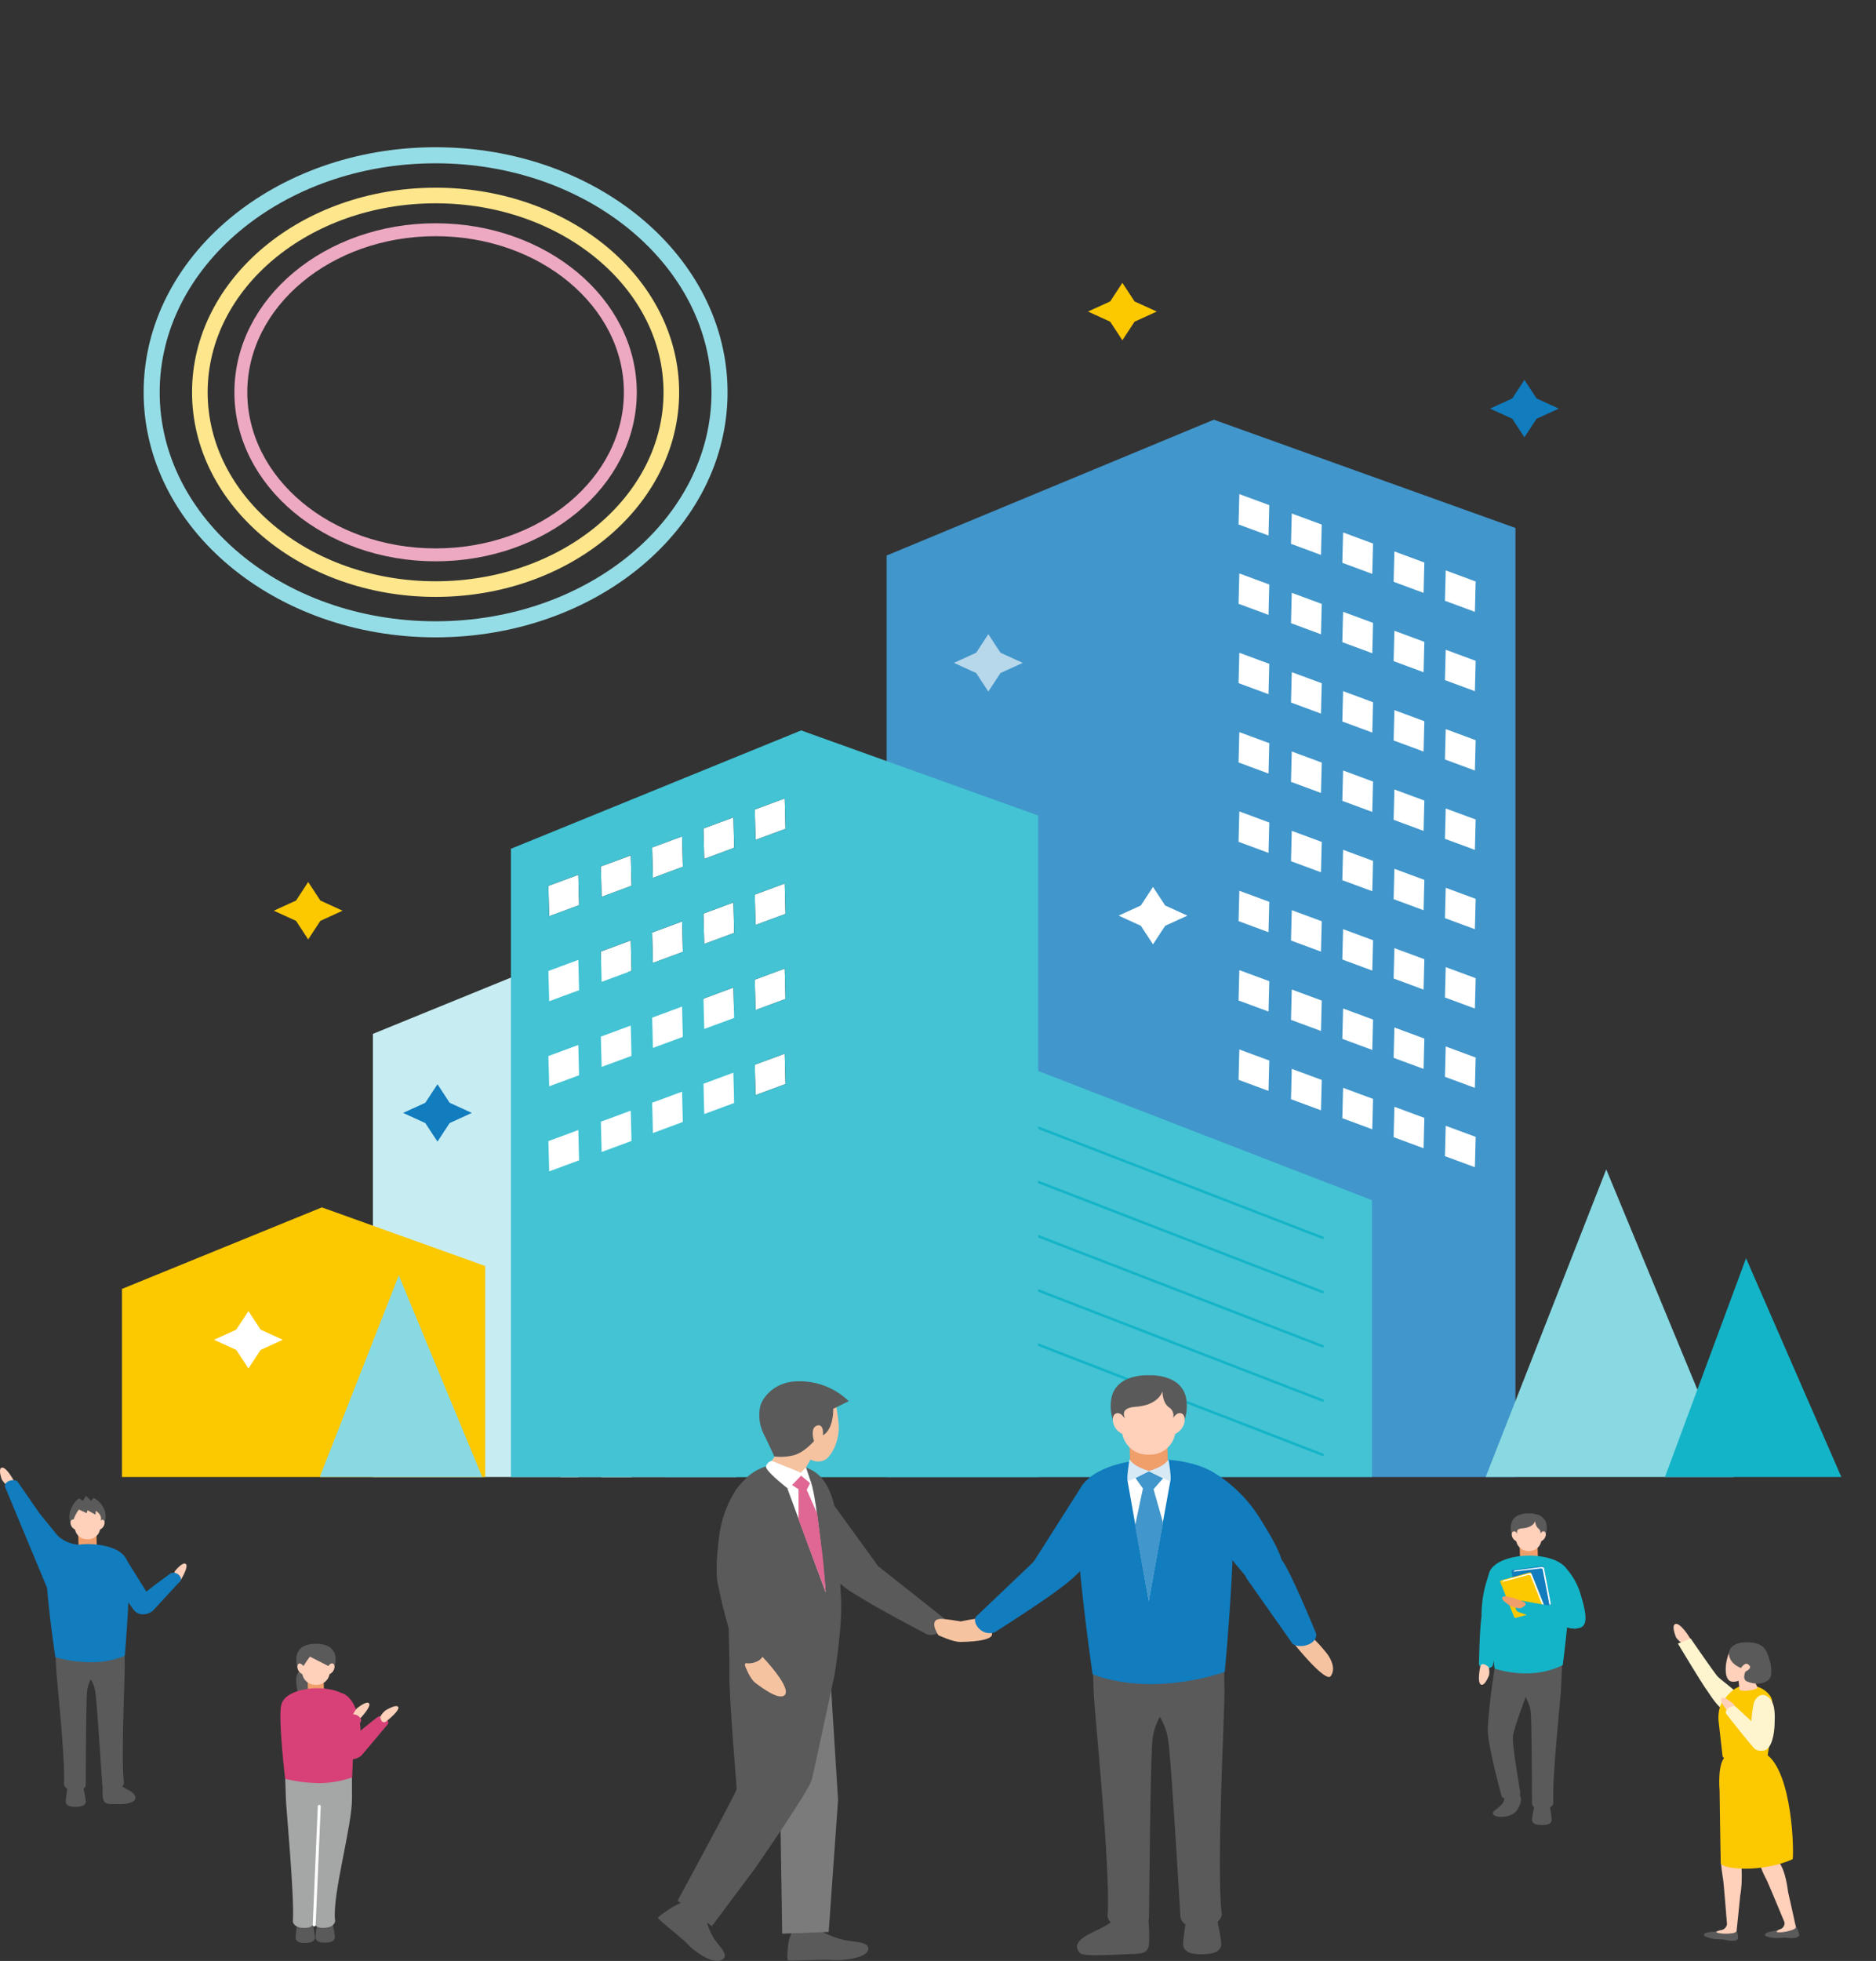 <svg xmlns="http://www.w3.org/2000/svg" xmlns:xlink="http://www.w3.org/1999/xlink" width="514.947" height="538" viewBox="0 0 514.947 538"><rect x="0" y="0" width="514.947" height="538" fill="#333333" stroke="none"/><defs><clipPath id="a"><rect width="493.862" height="405.233" fill="none"/></clipPath><clipPath id="b"><rect width="172.622" height="348.464" fill="none"/></clipPath><clipPath id="c"><rect width="99.701" height="268.59" fill="none"/></clipPath><clipPath id="d"><rect width="68.453" height="84.907" fill="none"/></clipPath><clipPath id="e"><rect width="49.842" height="62.147" fill="none"/></clipPath><clipPath id="f"><rect width="194.191" height="270.62" fill="none"/></clipPath><clipPath id="g"><rect width="18.88" height="15.755" fill="none"/></clipPath><clipPath id="h"><rect width="89.606" height="35.644" fill="none"/></clipPath><clipPath id="i"><rect width="89.606" height="35.645" fill="none"/></clipPath><clipPath id="j"><rect width="89.606" height="35.647" fill="none"/></clipPath><clipPath id="m"><rect width="44.731" height="55.482" fill="none"/></clipPath><clipPath id="n"><rect width="144.731" height="258.781" fill="none"/></clipPath><clipPath id="o"><rect width="18.879" height="15.755" fill="none"/></clipPath></defs><g transform="translate(-417.583 -1643.385)"><path d="M167.483,107.79c0,24.635-23.934,44.6-53.454,44.6s-53.457-19.968-53.457-44.6,23.934-44.6,53.457-44.6S167.483,83.156,167.483,107.79Z" transform="translate(423.122 1643.224)" fill="none" stroke="#eda9c2" stroke-linecap="round" stroke-linejoin="round" stroke-width="3.54"/><path d="M186.457,113.647c0,29.82-28.973,53.992-64.707,53.992s-64.711-24.172-64.711-53.992S86.012,59.655,121.75,59.655,186.457,83.827,186.457,113.647Z" transform="translate(415.401 1637.367)" fill="none" stroke="#fee68c" stroke-linecap="round" stroke-linejoin="round" stroke-width="4.285"/><path d="M208.76,120.532c0,35.917-34.894,65.03-77.936,65.03s-77.939-29.113-77.939-65.03S87.78,55.5,130.825,55.5,208.76,84.615,208.76,120.532Z" transform="translate(406.326 1630.483)" fill="none" stroke="#95dde6" stroke-linecap="round" stroke-linejoin="round" stroke-width="4.406"/><g transform="translate(438.668 1643.385)"><g clip-path="url(#a)"><path d="M126.83,137.783l-54.878,22.37v246.22L126.83,384l44.822,16.079V153.863Z" transform="translate(9.322 123.499)" fill="#c7edf2"/><path d="M87.287,202.625l-.213-8.332,8.227-3.04.21,8.332Z" transform="translate(42.366 212.138)" fill="#fff"/><path d="M87.287,193.841l-.213-8.329,8.227-3.04.21,8.329Z" transform="translate(42.366 197.58)" fill="#fff"/><path d="M87.287,185.059l-.213-8.329,8.227-3.04.21,8.329Z" transform="translate(42.366 183.022)" fill="#fff"/><path d="M87.287,176.278l-.213-8.332,8.227-3.04.21,8.332Z" transform="translate(42.366 168.461)" fill="#fff"/><path d="M87.287,167.494l-.213-8.332,8.227-3.038.21,8.329Z" transform="translate(42.366 153.904)" fill="#fff"/><path d="M87.287,158.712l-.213-8.329,8.227-3.04.21,8.329Z" transform="translate(42.366 139.345)" fill="#fff"/><path d="M87.287,149.93l-.213-8.332L95.3,138.56l.21,8.329Z" transform="translate(42.366 124.787)" fill="#fff"/><path d="M87.287,141.148l-.213-8.329,8.227-3.04.21,8.329Z" transform="translate(42.366 110.228)" fill="#fff"/><path d="M91.806,200.621l-.213-8.332,8.224-3.038.213,8.329Z" transform="translate(52.241 208.82)" fill="#fff"/><path d="M91.806,191.841l-.213-8.332,8.224-3.04.213,8.332Z" transform="translate(52.241 194.26)" fill="#fff"/><path d="M91.806,183.059l-.213-8.332,8.224-3.04.213,8.332Z" transform="translate(52.241 179.701)" fill="#fff"/><path d="M91.806,174.276l-.213-8.329,8.224-3.043.213,8.332Z" transform="translate(52.241 165.142)" fill="#fff"/><path d="M91.806,165.492l-.213-8.332,8.224-3.038.213,8.329Z" transform="translate(52.241 150.585)" fill="#fff"/><path d="M91.806,156.71l-.213-8.329,8.224-3.04.213,8.329Z" transform="translate(52.241 136.026)" fill="#fff"/><path d="M91.806,147.928l-.213-8.332,8.224-3.038.213,8.329Z" transform="translate(52.241 121.468)" fill="#fff"/><path d="M91.806,139.146l-.213-8.329,8.224-3.04.213,8.329Z" transform="translate(52.241 106.909)" fill="#fff"/><path d="M96.228,198.662l-.213-8.332,8.227-3.038.21,8.329Z" transform="translate(61.904 205.573)" fill="#fff"/><path d="M96.228,189.88l-.213-8.329,8.227-3.04.21,8.329Z" transform="translate(61.904 191.014)" fill="#fff"/><path d="M96.228,172.317l-.213-8.332,8.227-3.04.21,8.332Z" transform="translate(61.904 161.895)" fill="#fff"/><path d="M96.228,163.533l-.213-8.329,8.227-3.04.21,8.329Z" transform="translate(61.904 147.338)" fill="#fff"/><path d="M96.228,154.751l-.213-8.329,8.227-3.041.21,8.329Z" transform="translate(61.904 132.779)" fill="#fff"/><path d="M96.228,145.971l-.213-8.329,8.227-3.043.21,8.332Z" transform="translate(61.904 118.218)" fill="#fff"/><path d="M96.228,137.188l-.213-8.332,8.227-3.041.21,8.332Z" transform="translate(61.904 103.66)" fill="#fff"/><path d="M100.65,196.7l-.213-8.329,8.227-3.04.21,8.329Z" transform="translate(71.567 202.325)" fill="#fff"/><path d="M100.65,187.921l-.213-8.332,8.227-3.038.21,8.329Z" transform="translate(71.567 187.766)" fill="#fff"/><path d="M100.65,179.141l-.213-8.332,8.227-3.041.21,8.332Z" transform="translate(71.567 173.206)" fill="#fff"/><path d="M100.65,170.356l-.213-8.332,8.227-3.038.21,8.329Z" transform="translate(71.567 158.649)" fill="#fff"/><path d="M100.65,161.574l-.213-8.329,8.227-3.04.21,8.329Z" transform="translate(71.567 144.09)" fill="#fff"/><path d="M100.65,152.794l-.213-8.332,8.227-3.041.21,8.332Z" transform="translate(71.567 129.53)" fill="#fff"/><path d="M100.65,144.01l-.213-8.329,8.227-3.04.21,8.329Z" transform="translate(71.567 114.972)" fill="#fff"/><path d="M100.65,135.229l-.213-8.332,8.227-3.041.21,8.332Z" transform="translate(71.567 100.412)" fill="#fff"/><path d="M105.07,194.744l-.21-8.332,8.224-3.038.21,8.329Z" transform="translate(81.232 199.077)" fill="#fff"/><path d="M105.07,185.962l-.21-8.329,8.224-3.041.21,8.329Z" transform="translate(81.232 184.518)" fill="#fff"/><path d="M105.07,177.181l-.21-8.332,8.224-3.041.21,8.332Z" transform="translate(81.232 169.958)" fill="#fff"/><path d="M105.07,168.4l-.21-8.329,8.224-3.041.21,8.329Z" transform="translate(81.232 155.401)" fill="#fff"/><path d="M105.07,159.617l-.21-8.332,8.224-3.04.21,8.332Z" transform="translate(81.232 140.841)" fill="#fff"/><path d="M105.07,150.833l-.21-8.332,8.224-3.038.21,8.329Z" transform="translate(81.232 126.283)" fill="#fff"/><path d="M105.07,142.053l-.21-8.332,8.224-3.04.21,8.332Z" transform="translate(81.232 111.723)" fill="#fff"/><path d="M105.07,133.268l-.21-8.332,8.224-3.038.21,8.329Z" transform="translate(81.232 97.166)" fill="#fff"/><path d="M96.228,181.1l-.213-8.329,8.227-3.041.21,8.329Z" transform="translate(61.904 176.455)" fill="#fff"/><g transform="translate(222.276 115.147)" style="mix-blend-mode:multiply;isolation:isolate"><g clip-path="url(#b)"><path d="M206.04,82.8l-89.82,37.267v311.2L206.04,394l82.8,29.7V112.5Z" transform="translate(-116.22 -82.799)" fill="#4196cb"/></g></g><g transform="translate(12.393 331.255)" style="mix-blend-mode:multiply;isolation:isolate"><g clip-path="url(#c)"><path d="M105.2,164.111l-54.878,22.37V432.7l54.878-22.37,44.822,16.08V180.191Z" transform="translate(-50.327 -164.111)" fill="#fcc800"/></g></g><g transform="translate(386.518 320.828)" style="mix-blend-mode:multiply;isolation:isolate"><g clip-path="url(#d)"><path d="M236.237,245.1H167.784l33.3-84.907Z" transform="translate(-167.784 -160.188)" fill="#89d9e3"/></g></g><g transform="translate(435.143 345.212)" style="mix-blend-mode:multiply;isolation:isolate"><g clip-path="url(#e)"><path d="M232.892,230.839l-49.842.67L206.1,169.363Z" transform="translate(-183.05 -169.362)" fill="#14b4c8"/></g></g><path d="M134.8,110.031l6.1,2.785-6.1,2.785-3.338,5.092-3.338-5.092-6.1-2.785,6.1-2.785,3.338-5.092Z" transform="translate(118.741 69.051)" fill="#b7d7eb"/><path d="M159.295,103.85l-8.224-3.04.21-8.329,8.227,3.04Z" transform="translate(182.212 48.398)" fill="#fff"/><path d="M163.717,105.809l-8.224-3.04.213-8.329,8.224,3.038Z" transform="translate(191.875 51.645)" fill="#fff"/><path d="M168.139,107.769l-8.224-3.04.21-8.329,8.224,3.038Z" transform="translate(201.538 54.893)" fill="#fff"/><path d="M172.563,109.729l-8.227-3.04.213-8.332,8.224,3.041Z" transform="translate(211.2 58.139)" fill="#fff"/><path d="M154.776,101.848l-8.224-3.04.213-8.329,8.224,3.038Z" transform="translate(172.337 45.079)" fill="#fff"/><path d="M159.295,112.04,151.07,109l.21-8.329,8.227,3.04Z" transform="translate(182.212 61.975)" fill="#fff"/><path d="M163.717,114l-8.224-3.04.213-8.329,8.224,3.038Z" transform="translate(191.875 65.223)" fill="#fff"/><path d="M168.139,115.96l-8.224-3.04.21-8.332,8.224,3.041Z" transform="translate(201.538 68.469)" fill="#fff"/><path d="M172.563,117.919l-8.227-3.04.213-8.332,8.224,3.041Z" transform="translate(211.2 71.717)" fill="#fff"/><path d="M154.776,110.038,146.551,107l.213-8.329,8.224,3.04Z" transform="translate(172.337 58.656)" fill="#fff"/><path d="M159.295,120.23l-8.224-3.04.21-8.329,8.227,3.04Z" transform="translate(182.212 75.552)" fill="#fff"/><path d="M163.717,122.19l-8.224-3.04.213-8.329,8.224,3.04Z" transform="translate(191.875 78.8)" fill="#fff"/><path d="M168.139,124.149l-8.224-3.04.21-8.329,8.224,3.038Z" transform="translate(201.538 82.048)" fill="#fff"/><path d="M172.563,126.108l-8.227-3.04.213-8.329,8.224,3.038Z" transform="translate(211.2 85.296)" fill="#fff"/><path d="M154.776,118.228l-8.224-3.04.213-8.329,8.224,3.04Z" transform="translate(172.337 72.233)" fill="#fff"/><path d="M159.295,128.423l-8.224-3.04.21-8.332,8.227,3.041Z" transform="translate(182.212 89.128)" fill="#fff"/><path d="M163.717,130.38l-8.224-3.04.213-8.329,8.224,3.04Z" transform="translate(191.875 92.377)" fill="#fff"/><path d="M168.139,132.339l-8.224-3.04.21-8.329,8.224,3.04Z" transform="translate(201.538 95.625)" fill="#fff"/><path d="M172.563,134.3l-8.227-3.04.213-8.329,8.224,3.038Z" transform="translate(211.2 98.873)" fill="#fff"/><path d="M154.776,126.419l-8.224-3.04.213-8.329,8.224,3.04Z" transform="translate(172.337 85.81)" fill="#fff"/><path d="M159.295,136.611l-8.224-3.04.21-8.329,8.227,3.038Z" transform="translate(182.212 102.707)" fill="#fff"/><path d="M163.717,138.572l-8.224-3.04.213-8.332,8.224,3.04Z" transform="translate(191.875 105.953)" fill="#fff"/><path d="M168.139,140.529l-8.224-3.04.21-8.329,8.224,3.04Z" transform="translate(201.538 109.202)" fill="#fff"/><path d="M172.563,142.488l-8.227-3.04.213-8.329,8.224,3.038Z" transform="translate(211.2 112.45)" fill="#fff"/><path d="M154.776,134.611l-8.224-3.04.213-8.332,8.224,3.04Z" transform="translate(172.337 99.387)" fill="#fff"/><path d="M159.295,144.8l-8.224-3.04.21-8.329,8.227,3.038Z" transform="translate(182.212 116.284)" fill="#fff"/><path d="M163.717,146.762l-8.224-3.04.213-8.332,8.224,3.04Z" transform="translate(191.875 119.53)" fill="#fff"/><path d="M168.139,148.719l-8.224-3.04.21-8.329,8.224,3.04Z" transform="translate(201.538 122.779)" fill="#fff"/><path d="M172.563,150.678l-8.227-3.04.213-8.329,8.224,3.04Z" transform="translate(211.2 126.027)" fill="#fff"/><path d="M154.776,142.8l-8.224-3.041.213-8.332,8.224,3.041Z" transform="translate(172.337 112.964)" fill="#fff"/><path d="M159.295,152.991l-8.224-3.041.21-8.329,8.227,3.038Z" transform="translate(182.212 129.861)" fill="#fff"/><path d="M163.717,154.952l-8.224-3.041.213-8.332,8.224,3.04Z" transform="translate(191.875 133.108)" fill="#fff"/><path d="M168.139,156.911l-8.224-3.04.21-8.332,8.224,3.041Z" transform="translate(201.538 136.355)" fill="#fff"/><path d="M172.563,158.868l-8.227-3.04.213-8.329,8.224,3.04Z" transform="translate(211.2 139.604)" fill="#fff"/><path d="M154.776,150.989l-8.224-3.04.213-8.329,8.224,3.038Z" transform="translate(172.337 126.543)" fill="#fff"/><path d="M159.295,161.181l-8.224-3.04.21-8.329,8.227,3.038Z" transform="translate(182.212 143.439)" fill="#fff"/><path d="M163.717,163.142l-8.224-3.041.213-8.332,8.224,3.04Z" transform="translate(191.875 146.685)" fill="#fff"/><path d="M168.139,165.1l-8.224-3.041.21-8.332,8.224,3.04Z" transform="translate(201.538 149.932)" fill="#fff"/><path d="M172.563,167.058l-8.227-3.04.213-8.329,8.224,3.04Z" transform="translate(211.2 153.182)" fill="#fff"/><path d="M154.776,159.179l-8.224-3.04.213-8.329,8.224,3.038Z" transform="translate(172.337 140.12)" fill="#fff"/><g transform="translate(161.322 284.962)" style="mix-blend-mode:multiply;isolation:isolate"><g clip-path="url(#f)"><path d="M176.745,146.693,97.084,179.168V405.473L176.745,373l114.527,44.315V191.006Z" transform="translate(-97.083 -146.693)" fill="#43c3d3"/></g></g><g transform="translate(89.56 297.459)" style="mix-blend-mode:multiply;isolation:isolate"><g clip-path="url(#g)"><path d="M87.329,156.488l6.1,2.785-6.1,2.785-3.338,5.09-3.338-5.09-6.1-2.785,6.1-2.785,3.338-5.092Z" transform="translate(-74.553 -151.394)" fill="#117cbe"/></g></g><path d="M71.038,179.907l6.1,2.785-6.1,2.785L67.7,190.57l-3.338-5.092-6.1-2.785,6.1-2.785,3.338-5.092Z" transform="translate(-20.594 184.888)" fill="#fff"/><g transform="translate(253.447 304.858)" style="mix-blend-mode:multiply;isolation:isolate"><g clip-path="url(#h)"><line x1="87.424" y1="33.828" transform="translate(1.091 0.907)" fill="none" stroke="#14b4c8" stroke-linecap="round" stroke-linejoin="round" stroke-width="0.684"/></g></g><g transform="translate(253.447 319.741)" style="mix-blend-mode:multiply;isolation:isolate"><g clip-path="url(#i)"><line x1="87.424" y1="33.828" transform="translate(1.091 0.908)" fill="none" stroke="#14b4c8" stroke-linecap="round" stroke-linejoin="round" stroke-width="0.684"/></g></g><g transform="translate(253.447 334.624)" style="mix-blend-mode:multiply;isolation:isolate"><g clip-path="url(#j)"><line x1="87.424" y1="33.828" transform="translate(1.091 0.909)" fill="none" stroke="#14b4c8" stroke-linecap="round" stroke-linejoin="round" stroke-width="0.684"/></g></g><g transform="translate(253.447 349.509)" style="mix-blend-mode:multiply;isolation:isolate"><g clip-path="url(#i)"><line x1="87.424" y1="33.828" transform="translate(1.091 0.908)" fill="none" stroke="#14b4c8" stroke-linecap="round" stroke-linejoin="round" stroke-width="0.684"/></g></g><g transform="translate(253.447 364.393)" style="mix-blend-mode:multiply;isolation:isolate"><g clip-path="url(#i)"><line x1="87.424" y1="33.825" transform="translate(1.091 0.91)" fill="none" stroke="#14b4c8" stroke-linecap="round" stroke-linejoin="round" stroke-width="0.684"/></g></g><path d="M76.189,135.614l6.1,2.785-6.1,2.785-3.338,5.092-3.338-5.092-6.1-2.785,6.1-2.785,3.338-5.092Z" transform="translate(-9.338 111.461)" fill="#fcc800"/><path d="M146.352,73.764l6.1,2.785-6.1,2.785-3.338,5.092-3.338-5.092-6.1-2.785,6.1-2.785,3.338-5.092Z" transform="translate(143.983 8.928)" fill="#fcc800"/><g transform="translate(66.622 349.921)" style="mix-blend-mode:multiply;isolation:isolate"><g clip-path="url(#m)"><path d="M112.082,226.615H67.352l21.761-55.481Z" transform="translate(-67.352 -171.134)" fill="#89d9e3"/></g></g><g transform="translate(119.16 200.392)" style="mix-blend-mode:multiply;isolation:isolate"><g transform="translate(0 0)"><g clip-path="url(#n)"><path d="M163.511,114.874,83.846,147.346V373.654l79.665-32.475,65.067,23.34V138.214Zm-69.17,121-.213-8.332,8.227-3.041.21,8.332Zm0-23.343-.213-8.329,8.227-3.04.21,8.332Zm0-23.34-.213-8.329,8.227-3.04.21,8.329Zm0-23.34-.213-8.329,8.227-3.04.21,8.329Zm14.394,64.7-.213-8.332,8.224-3.04.213,8.332Zm0-23.34-.213-8.332,8.224-3.04.213,8.332Zm0-23.34-.213-8.332,8.224-3.04.213,8.329Zm0-23.343-.213-8.329,8.224-3.04.213,8.329Zm14.085,64.817-.213-8.332,8.227-3.04.21,8.332Zm0-23.343-.213-8.329,8.227-3.04.21,8.332Zm0-23.34-.213-8.329,8.227-3.04.21,8.329Zm0-23.34L122.607,147l8.227-3.041.21,8.329Zm14.085,64.817-.213-8.332,8.227-3.041.21,8.332Zm0-23.34-.213-8.332,8.227-3.04.21,8.329Zm0-23.343-.213-8.329,8.227-3.04.21,8.329Zm0-23.34-.213-8.332,8.227-3.041.21,8.332Zm14.085,64.817-.21-8.332L159,203.566l.21,8.332Zm0-23.343-.21-8.329,8.224-3.04.21,8.329Zm0-23.34-.21-8.329,8.224-3.04.21,8.329Zm0-23.34-.21-8.332L159,133.545l.21,8.329Z" transform="translate(-83.848 -114.871)" fill="#43c3d3"/></g></g></g><g transform="translate(387.916 104.227)" style="mix-blend-mode:multiply;isolation:isolate"><g clip-path="url(#o)"><path d="M181,83.782l6.1,2.785L181,89.353l-3.338,5.092-3.338-5.092-6.1-2.785,6.1-2.785,3.338-5.092Z" transform="translate(-168.222 -78.69)" fill="#117cbe"/></g></g><path d="M148.992,136.123l6.1,2.785-6.1,2.785-3.338,5.092-3.338-5.092-6.1-2.785,6.1-2.785,3.338-5.092Z" transform="translate(149.752 112.305)" fill="#fff"/></g></g><g transform="translate(417.583 2020.703)"><path d="M67.515,237.949s-.685,4.072-.462,4.51.452,1.143,2.64,1.1,2.389-.747,2.59-1.2-.669-4.489-.669-4.489" transform="translate(19.605 -87.895)" fill="#5a5a5a"/><path d="M65.8,237.981s-.685,4.072-.462,4.51.452,1.143,2.641,1.1,2.389-.747,2.59-1.2-.669-4.489-.669-4.489" transform="translate(15.846 -87.842)" fill="#5a5a5a"/><path d="M72.324,265.957s-.054,1.534-2.089,1.571c-3.3.3-3.854-1.595-3.65-2.084.373-7.165-1.851-30.519-1.933-33.166-.395-12.616-.513-10.87.522-10.966,0,0,5.319-.117,8.332,1.334,2.943-1.563,8.262-1.645,8.262-1.645,1.258.069.965-1.7,1.032,10.937.041,7.689-5.386,26.229-4.679,33.376.226.478-.242,2.395-3.551,2.217-2.032.037-2.156-1.491-2.156-1.491Z" transform="translate(13.827 -115.945)" fill="#a5a6a6"/><path d="M66.651,211.942s-1.035.215-1.277,1.985a15,15,0,0,0,.682,4.811l3.478-1.036-.9-4.744Z" transform="translate(15.94 -130.88)" fill="#5a5a5a"/><path d="M78.763,230.693a2.05,2.05,0,0,0,.2-2.78L70.447,216.66c-.841-1.092-3.268-2.5-4.577-1.791s-2.045,1.746-1.3,4.252a17.585,17.585,0,0,0,4.31,6.458c3.338,3.338,7.151,7.21,9.243,5.584a6.3,6.3,0,0,0,.64-.47" transform="translate(13.625 -126.344)" fill="#d84178"/><path d="M73.7,232.421a2.688,2.688,0,0,1-2.465-1.879l-3-12.292c-.306-1.273.261-3.692,1.784-3.944s2.927.061,4.488,2.294a16.238,16.238,0,0,1,2.3,7.136c.392,4.335.6,8.6-2.258,8.651a7.759,7.759,0,0,1-.85.035" transform="translate(22.118 -127.086)" fill="#d84178"/><path d="M0,0,4.387.018l.021,4.136L.021,4.136Z" transform="translate(84.438 83.447) rotate(-1.456)" fill="#f09e6a"/><path d="M73.678,213.751c-2.943.069-8.619,1.045-9.476,4.632-.863,3.617,1.077,20.223,1.077,20.223a41.313,41.313,0,0,0,9.766,1.175,28.043,28.043,0,0,0,8.619-1.565s.921-16.667-.162-20.241c-1.073-3.548-6.807-4.282-9.75-4.226Z" transform="translate(12.987 -127.89)" fill="#d84178"/><path d="M74.54,227.371l7.262-8.624c.417-.97-1.236-2.676-2.889-1.9,0,0-7.278,5.738-8.966,7.609a2.275,2.275,0,0,0,.516,3.463c1.978,1.313,4.077-.545,4.077-.545" transform="translate(24.704 -123.078)" fill="#d84178"/><path d="M72.58,218.557a5.925,5.925,0,0,1,1.456-1.783c.688-.4,2.985-1.688,3.475-.965s-1.7,2.727-3.169,3.894-1.761-1.145-1.761-1.145" transform="translate(31.779 -124.828)" fill="#ffd0ba"/><path d="M65.954,216.191a6.347,6.347,0,0,1-.443-4.018,3.815,3.815,0,0,1,2.844-2.7,7.418,7.418,0,0,1,2.421-.306h-.038a7.481,7.481,0,0,1,2.427.306,3.8,3.8,0,0,1,2.838,2.7,6.309,6.309,0,0,1-.44,4.018H66.04" transform="translate(15.968 -135.481)" fill="#5a5a5a"/><path d="M67.1,213.066s-.7-.917-1.252-.659c-.7.327-.567,2.158.946,2.892a3.615,3.615,0,0,0,3.647,2.918h.191a3.61,3.61,0,0,0,3.644-2.918c1.513-.734,1.647-2.565.946-2.892s-1.252.659-1.252.659l-5.087-2.578L68,211.705Z" transform="translate(16.187 -133.291)" fill="#ffd0ba"/><path d="M67.171,259.13a.379.379,0,0,0,.4-.327l1.4-32.661a.411.411,0,0,0-.809-.024l-1.4,32.661a.368.368,0,0,0,.389.351Z" transform="translate(19.074 -107.922)" fill="#fff"/><path d="M70.226,218.706a5.538,5.538,0,0,1,1.137-1.938c.615-.476,2.669-2.025,3.278-1.366s-1.22,2.9-2.475,4.231-1.94-.928-1.94-.928" transform="translate(26.635 -125.411)" fill="#ffd0ba"/><path d="M72.772,227.647l5.893-9.326c.264-1-1.634-2.522-3.157-1.579,0,0-6.345,6.461-7.737,8.494a2.311,2.311,0,0,0,1.038,3.383c2.16,1.092,3.962-.973,3.962-.973" transform="translate(20.454 -123.415)" fill="#d84178"/><path d="M48.715,223.575a24.672,24.672,0,0,0,0,3.506c.15,1.536.475,2.211,2.73,2.166,2.023-.04,3.816.255,5.679-.787a1.218,1.218,0,0,0,.548-1.212c-.459-1.658-2.7-1.879-4.134-3.346" transform="translate(-20.511 -111.596)" fill="#5a5a5a"/><path d="M50.241,223.922s.924,3.9.72,4.332-.408,1.122-2.682,1.164-2.516-.624-2.749-1.05.455-4.356.455-4.356" transform="translate(-27.436 -111.02)" fill="#5a5a5a"/><path d="M54.714,204.911a5.042,5.042,0,0,1,.653-2.073c.487-.564,2.121-2.405,2.87-1.863S57.73,204,56.819,205.5s-2.105-.585-2.105-.585" transform="translate(-7.262 -149.225)" fill="#ffd0ba"/><path d="M56.584,212.274l7.654-8.292c.462-.946-1.086-2.7-2.768-1.988,0,0-7.517,5.424-9.291,7.218,0,0-2.1,1.7.331,3.455,1.9,1.369,4.074-.393,4.074-.393" transform="translate(-14.639 -147.645)" fill="#117cbe"/><path d="M58.567,218.063c.054,2.559-1.026,24.834-.258,31.734.239.46-.236,2.312-3.673,2.153-2.112.045-2.249-1.43-2.249-1.43s-1.3-20.42-1.819-24.916c-.612-5.246-3.344-3.4-3.663-14-.121-3.925,10.533-4.1,10.533-4.1,1.233.061.962,2.892,1.128,10.559" transform="translate(-24.327 -138.238)" fill="#5a5a5a"/><path d="M44.876,218.237c.1,2.557,2.526,24.757,2.176,31.68-.21.47.376,2.3,3.8,2,2.109-.045,2.16-1.526,2.16-1.526s.057-20.446.309-24.959c.3-5.265,3.125-3.859,2.813-14.134-.118-3.928-10.769-3.654-10.769-3.654-1.226.112-.784,2.929-.487,10.594" transform="translate(-29.477 -138.013)" fill="#5a5a5a"/><path d="M0,0,5.005.021l.024,4.72L.024,4.72Z" transform="translate(21.434 42.68) rotate(-1.459)" fill="#f09e6a"/><path d="M60.26,216.237a3.2,3.2,0,0,1-3.195-1.129l-8.043-11.184c-.828-1.161.182-2.86,1.57-3.551s3.475-.5,4.3.659L62.1,212.606a2.234,2.234,0,0,1-1.022,3.351,3.248,3.248,0,0,1-.822.279" transform="translate(-20.354 -150.723)" fill="#117cbe"/><path d="M54.82,198.874c-3.357.077-9.836,1.191-10.817,5.284-.984,4.127,2.262,25.743,2.262,25.743a35.178,35.178,0,0,0,10.186,1.363,22.792,22.792,0,0,0,8.874-1.765s1.937-21.725.7-25.8c-1.223-4.048-7.762-4.888-11.123-4.824Z" transform="translate(-31.073 -152.554)" fill="#117cbe"/><path d="M55.2,201.944a5.835,5.835,0,0,0,.408-3.686,6.183,6.183,0,0,0-3.093-3.766c-.1-.043-.723.789-.723.789l-1.424-1.4-.873,1.4-.994-.707s-1.554.75-2.523,3.676a5.193,5.193,0,0,0,.4,3.686h8.737l-.529-1.233" transform="translate(-26.767 -160.813)" fill="#5a5a5a"/><path d="M46.7,198.175s.21-.345-.436-.045-.519,1.98.87,2.652a3.313,3.313,0,0,0,3.344,2.679h.172A3.318,3.318,0,0,0,54,200.783c1.386-.672,1.51-2.352.866-2.652-.127-.058-.328-.077-.672.189.5-1.613-1.351-2.674-1.351-2.674l-.111,1.044-2.172-1.2-.223.8L48.2,195.3a9.537,9.537,0,0,0-1.5,2.87" transform="translate(-26.539 -158.461)" fill="#ffd0ba"/><path d="M41.866,195.969a6.328,6.328,0,0,1-1.589-1.81c-.229-.7-.949-3.025.073-3.176s2.612,2.336,3.475,3.944-1.959,1.042-1.959,1.042" transform="translate(-39.816 -165.636)" fill="#ffd0ba"/><path d="M43.66,192.6l6.2,8.951.032.035,4.978,6.07a9.9,9.9,0,0,0,5.577,2.328l-8.4,12.409-11.795-28.35c-.15-1.643,2.5-2.193,3.415-1.443" transform="translate(-38.893 -163.493)" fill="#117cbe"/><path d="M169.887,211.731s-1.669,10.682-1.851,16.467c-.178,4.4,3.867,18.865,3.867,18.865s3.1,1.358,5.039-.986c0-1.114-2.376-13.414-1.994-15.941s4.332-12.933,4.332-12.933,1.223-4.053,1.421-5.5" transform="translate(240.359 -131.275)" fill="#5a5a5a"/><path d="M0,0,4.906.021l.023,4.624L.023,4.624Z" transform="translate(417.113 45.939) rotate(-1.451)" fill="#f09e6a"/><path d="M172.568,225.844s-.908,3.822-.7,4.247.4,1.1,2.628,1.14,2.462-.614,2.692-1.029-.446-4.271-.446-4.271" transform="translate(248.67 -107.834)" fill="#5a5a5a"/><path d="M181.927,220.274c-.1,2.506-2.475,24.26-2.131,31.043.207.462-.369,2.256-3.723,1.959-2.067-.042-2.115-1.494-2.115-1.494s-.061-20.037-.306-24.459c-.287-5.159-3.061-3.782-2.755-13.85.118-3.846,10.553-3.58,10.553-3.58,1.2.109.771,2.87.478,10.381" transform="translate(246.57 -134.285)" fill="#5a5a5a"/><path d="M179.375,202.14a5.835,5.835,0,0,0,.408-3.686,3.5,3.5,0,0,0-2.609-2.474,6.741,6.741,0,0,0-2.223-.282h.035a6.809,6.809,0,0,0-2.226.282,3.5,3.5,0,0,0-2.6,2.474,5.8,5.8,0,0,0,.4,3.686H179.3" transform="translate(244.666 -157.809)" fill="#5a5a5a"/><path d="M177.919,200a.565.565,0,0,1,.067-.1c.159-.234.577-.739,1.08-.5.643.3.519,1.977-.866,2.65a3.315,3.315,0,0,1-3.344,2.676h-.172a3.32,3.32,0,0,1-3.348-2.676c-1.386-.672-1.51-2.349-.866-2.65s1.153.6,1.153.6c.1-.122-.749-1.332,1.456-1.494,3.055-.221,3.481-2.031,3.481-2.031a2.757,2.757,0,0,0,.863,2.124,1.229,1.229,0,0,1,.5,1.4" transform="translate(244.868 -156.523)" fill="#ffd0ba"/><path d="M173.574,209.294l-2.532,10.716c-.57.954-3.281,1.143-3.774-.444,0,0,.226-10.416.691-12.81,0,0-.137-.781,3.179-.4a2.752,2.752,0,0,1,2.437,2.937" transform="translate(238.689 -140.314)" fill="#14b4c8"/><path d="M170.809,218.639a2.784,2.784,0,0,0,2.558-1.94l3.147-12.731c.315-1.318-1.3-2.639-2.883-2.908s-3.465.484-3.787,1.8a31.987,31.987,0,0,0-2.319,12.927c.245,3.912.819,2.546,2.4,2.815a3.559,3.559,0,0,0,.886.035" transform="translate(239.16 -149.008)" fill="#14b4c8"/><path d="M179.215,200.055c3.348-.029,9.849.872,11.011,4.917,1.172,4.08-1.631,25.129-1.631,25.129a22.128,22.128,0,0,1-9.521,2.262,27.677,27.677,0,0,1-9.192-1.321s-2.65-21.725-1.605-25.828c1.035-4.069,7.5-5.114,10.849-5.156Z" transform="translate(240.364 -150.587)" fill="#14b4c8"/><path d="M181.717,219.049a3.014,3.014,0,0,1-2.93-1.576l-5.663-12.226c-.58-1.265-.5-3.838,1.016-4.324s3.029-.359,5.1,1.712a18.247,18.247,0,0,1,3.867,7.016c1.309,4.409,2.418,8.773-.516,9.238a8.28,8.28,0,0,1-.873.159" transform="translate(250.758 -149.536)" fill="#14b4c8"/><path d="M169.942,212.058a5.143,5.143,0,0,1,.115,2.235c-.277.688-1.226,2.942-2.172,2.6s-.615-3.144-.258-4.874,2.316.043,2.316.043" transform="translate(238.687 -132.015)" fill="#ffd0ba"/><path d="M171.414,225.414a2.074,2.074,0,0,1-.465,2.28c-1.026,1.337-3.316,2.118-2.169,3.027.9.712,4.889.826,6.345-1.43s1.179-3.08.554-4.773" transform="translate(241.31 -110.032)" fill="#5a5a5a"/><path d="M180.482,211.848l-8,1.06a.439.439,0,0,1-.506-.308l-1.9-9.967a.387.387,0,0,1,.369-.425l8-1.058a.443.443,0,0,1,.51.308l1.9,9.967a.384.384,0,0,1-.369.423" transform="translate(244.821 -148.777)" fill="#117cbe"/><path d="M178.355,201.3a1.091,1.091,0,0,0-.637-.027l-7.1.909s-.436.308-.379.33,7.492-.888,7.492-.888.43.019.5.194,1.927,9.9,1.927,9.9.28-.3.334-.337-1.6-8.526-1.844-9.791c-.041-.218-.3-.292-.3-.292" transform="translate(245.18 -148.633)" fill="#fff"/><path d="M181.175,212.1l-7.689,2.129a.466.466,0,0,1-.561-.237l-3.806-9.576a.358.358,0,0,1,.28-.468l7.689-2.129a.469.469,0,0,1,.561.234l3.806,9.579a.358.358,0,0,1-.28.468" transform="translate(242.685 -147.693)" fill="#fcc800"/><path d="M177.039,201.919a1.071,1.071,0,0,0-.634.058l-6.823,1.858s-.373.364-.312.38,7.218-1.892,7.218-1.892.43-.04.532.122,3.825,9.512,3.825,9.512.223-.332.268-.38-3.233-8.194-3.727-9.411a.474.474,0,0,0-.347-.247" transform="translate(243.052 -147.543)" fill="#fff"/><path d="M184.937,206.988l-12.8-2.272c-1.274.064-2.551,2.068-1,3.07,0,0,11.565,3.923,14.388,4.508,0,0,.809.415,1.691-2.283.688-2.1-2.277-3.022-2.277-3.022" transform="translate(245.579 -142.859)" fill="#14b4c8"/><path d="M174.3,207.54a8.461,8.461,0,0,1-2.59-.574c-.7-.425-3-1.852-2.325-2.5s3.778.447,5.651,1.244-.736,1.831-.736,1.831" transform="translate(243.051 -143.603)" fill="#f09e6a"/><path d="M186.564,212.6s-1.6-1.145-1.9-1.919-1.217-3.322-.064-3.559,3.08,2.44,4.134,4.178-2.176,1.3-2.176,1.3" transform="translate(275.343 -138.9)" fill="#ffd0ba"/><path d="M201.867,229.642a2.967,2.967,0,0,0,.943-3.506c-.873-2.225-6.514-5.993-7.542-7.171s-7.339-10.347-7.339-10.347l-3.516,1.374s6.278,10.458,7.887,12.707,4.609,7.835,9.568,6.942" transform="translate(276.154 -136.389)" fill="#fef5cf"/><path d="M192.1,238.977c-2.115.93-4.536.436-5.3,1.183-.4.391-.045.752,1.771,1.247,1.577.385,3.1.2,3.927.417,2.437.643,3.555.064,3.507-.478a7.206,7.206,0,0,0-.615-2.889" transform="translate(281.056 -86.927)" fill="#5a5a5a"/><path d="M189.058,253.125a11.516,11.516,0,0,0,2.962-.058c.987-.09,1.233-.516,1.249-.656.478-4.284.991-9.642.991-9.642.656-3.3.535-9.111-.14-10.926s-4.061-1.3-4.854-.757.112,5.927.319,7.338,1.058,12.215,1.058,12.215a2.083,2.083,0,0,1-1.386,1.536c-.707.09-2.93.617-.2.951" transform="translate(283.408 -99.988)" fill="#ffd0ba"/><path d="M197.025,239c-1.914,1.148-4.4.917-5.02,1.741-.319.431.1.75,1.984,1.044,1.634.213,3.1-.136,3.962-.005,2.529.377,3.526-.319,3.379-.851a7.753,7.753,0,0,0-1.15-2.8" transform="translate(292.536 -87.462)" fill="#5a5a5a"/><path d="M197.335,251.368a11.037,11.037,0,0,0,2.848-.627c.924-.279,1.029-.739,1-.877-.908-4.25-2.118-9.549-2.118-9.549-.417-3.325-1.2-6.413-2.43-8.045s-4.341-.476-4.937.2.806,3.2,1.459,4.526,4.921,11.649,4.921,11.649a1.773,1.773,0,0,1-.854,1.759c-.653.226-2.634,1.161.115.962" transform="translate(291.748 -98.563)" fill="#ffd0ba"/><path d="M200.953,220.573c7.144,5.14,7.559,26.811,7.186,28.757-8.119,3.734-19.643,2.918-19.726,1.015-.1-1.972-.338-19.784-.338-19.784s-.787-8.4,2.023-9.6" transform="translate(283.938 -116.572)" fill="#fcc800"/><path d="M189.3,217.549c1.233-1.55,2.908-3.615,5.208-3.971,4.771-.736,7.269,1.964,7.874,3.258.768,1.643.147,5.576-.013,7.314a77.009,77.009,0,0,1-.924,8.332c-.341,1.039-2.185,3.631-7.756,2.559-3.829-.617-4.641-2.094-4.641-2.094l-1.07-9.4s-.535-3.665,1.322-6" transform="translate(283.79 -128.376)" fill="#fcc800"/><path d="M196.107,217.9l1.086,2.485s.306.258-.618.6c-3.666.951-4.262.074-4.262.074l-.261-2.41s-1.685.712-2.675-.154c-1.048-1.1-.956-3.45-.6-5.286a14.881,14.881,0,0,1,.653-2.193s1.3-2.469,4.842-.994,1.831,7.878,1.831,7.878" transform="translate(285.16 -134.842)" fill="#ffd0ba"/><path d="M188.822,211.914h0s-.347,2.674,3.3,4.138c0,0,.978-1.555,1.841-1.055,1.765,1.018-.618,2.036-.618,2.036s-1.007,2.1.436,2.721a8.375,8.375,0,0,0,2.682.6s3.02.106,3.857-2.009a9.52,9.52,0,0,0-.363-4.449c-.73-2.7-1.647-4.545-5.077-4.834-6.036-.51-6.055,2.852-6.055,2.852" transform="translate(285.772 -135.742)" fill="#5a5a5a"/><path d="M192.574,218.318a5.438,5.438,0,0,0-1.064-1.951c-.6-.5-2.609-2.11-3.249-1.5s1.105,2.9,2.316,4.26,2-.813,2-.813" transform="translate(284.266 -126.253)" fill="#ffd0ba"/><path d="M190.684,224.649s.341-7.232,1.115-8.574c1.258-2.182,2.911-1.967,4.163-.633,1.567,1.674,1.379,4.9,1.3,7.2s-.726,6.846-3.074,7.094-3.606-.651-3.5-5.084" transform="translate(289.847 -126.747)" fill="#fef5cf"/><path d="M199.955,223.8l-8.782-8.112c-.863-.452-3.042.718-2.561,2,0,0,6.5,8.276,7.463,9.156" transform="translate(285.184 -124.838)" fill="#fef5cf"/><path d="M121.994,202.007l17.56,13.9c1.223,1.688-1.105,5.414-4.561,4.484,0,0-16.273-8.47-20.3-11.444,0,0-4.026-3.28-.608-6.668,3.118-3.091,7.906-.268,7.906-.268" transform="translate(119.475 -149.304)" fill="#5a5a5a"/><path d="M133.713,222.376a3.939,3.939,0,0,0,.545-5.315L119.335,196.5c-1.551-2.124-6.116-4.912-8.661-3.612s-4.02,3.261-2.739,8.093c0,0,1.669,6.017,7.874,12.542s12.55,12.76,16.655,9.73a12.512,12.512,0,0,0,1.249-.88" transform="translate(108.01 -163.013)" fill="#5a5a5a"/><path d="M107.716,244.924s.064-3.888,1.354-5.757c-.1-.742,7.514-.351,7.514-.351a25.68,25.68,0,0,0,6.855,2.66c3.22.582,6.893.516,6.425,2.671-.484,2.142-6.284,2.987-9.842,2.777-3.542-.21-12.04.351-12.238.064a6.724,6.724,0,0,1-.067-2.065" transform="translate(108.446 -86.5)" fill="#5a5a5a"/><path d="M98.28,238.869s3.453-2.615,5.985-3.1c.564-.571,5.4,4.351,5.4,4.351a17.327,17.327,0,0,0,2.344,6.017c1.675,2.355,4.236,4.558,2.019,5.73s-6.9-1.813-9.129-4.122-8.517-7.123-8.393-7.452a9.838,9.838,0,0,1,1.771-1.427" transform="translate(84.065 -91.451)" fill="#5a5a5a"/><path d="M120.95,212.887l2.067,32.954-2.577,36.2-12.754.468-.672-42.357Z" transform="translate(107.025 -129.313)" fill="#7b7b7b"/><path d="M141.268,214.609s-5.5,25.57-6.2,28.584c-.71,3.032-15.687,24.531-15.687,24.531l-11.763,15.739-9.409-6.993s16.143-29.73,16.2-30.585c.067-.872-3.029-34.474-1.647-34.817" transform="translate(87.794 -132.328)" fill="#5a5a5a"/><path d="M103.056,248.123l28.785.484s2.4-14.24,1.736-22.235c-.64-7.995.838-25.121-5.431-32.055-4.51-4.994-16.461-5.515-21.71,1.557-5.278,7.091-3.679,37.538-3.679,37.538Z" transform="translate(97.222 -166.323)" fill="#5a5a5a"/><path d="M104,213.449s1.3,3.633,2.832,4.813,6.632,5.028,8.141,3.391-3.029-7.205-6.154-10.509-4.819,2.3-4.819,2.3" transform="translate(100.438 -133.929)" fill="#f6c3a1"/><path d="M112.751,205.546l1.159,20.172c-.516,1.921-5.284,3.272-7.011.6,0,0-4.73-15.508-5.166-19.978,0,0-.194-4.691,5.087-5.167,4.813-.433,5.931,4.369,5.931,4.369" transform="translate(95.483 -148.773)" fill="#5a5a5a"/><path d="M107.768,226.348a5.191,5.191,0,0,0,4.8-3.524l6.265-23.46c.64-2.429-.347-7.075-3.262-7.606s-5.606.035-8.686,4.263a31.367,31.367,0,0,0-4.711,13.6c-.93,8.292-1.513,16.459,3.962,16.638a15.635,15.635,0,0,0,1.631.088" transform="translate(95.128 -164.619)" fill="#5a5a5a"/><path d="M121.471,211.079s3.95,1.874,6.036,1.842,8.954-.2,8.689-2.251-8.16-3.455-13.155-4.037-1.57,4.446-1.57,4.446" transform="translate(136.114 -139.759)" fill="#f6c3a1"/><path d="M108.452,199.029l-2.281,3.3s-.615.417.936,1.225c7.635,3.33,9.221-.494,9.221-.494l1.245-2.15a4.214,4.214,0,0,0,4.281-.09c2.156-1.834,3.59-5.7,3.446-9.156-.083-2.007-.707-5.645-.707-5.645s-2.427-3.83-9.129-1.773-7.014,14.78-7.014,14.78" transform="translate(104.92 -177.794)" fill="#f6c3a1"/><path d="M129.823,187.507l-4.255,2.1s.2,5.555-2.835,7.277c0,0,.363-3.118-1.475-2.711-2.211.494-.965,4.292-.965,4.292s-2.6,3.019-5.364,3.824a14.646,14.646,0,0,1-5.542.4s-1.029-2.357-2.838-6.044a11.635,11.635,0,0,1-1-7.792c.627-2.339,3.883-6.65,10.056-6.78a19.36,19.36,0,0,1,14.216,5.435" transform="translate(103.148 -180.406)" fill="#5a5a5a"/><path d="M152.1,237.2a47.028,47.028,0,0,1,.36,6.663c-.118,2.934-.4,3.857-4.689,3.939-3.851.074-11.948.718-13.945-.029a2.376,2.376,0,0,1-1.175-2.27c.7-3.184,7.746-4.436,10.3-7.33" transform="translate(162.992 -89.007)" fill="#5a5a5a"/><path d="M142.774,237.417s-1.351,7.484-.911,8.292.889,2.1,5.217,2.017c4.332-.066,4.714-1.374,5.115-2.2s-1.325-8.252-1.325-8.252" transform="translate(182.984 -88.883)" fill="#5a5a5a"/><path d="M132.594,206.466a58.459,58.459,0,0,0-6.061.919c-2,.508-4.912,1.645-5.459,3.83s11.323-.715,13.241-1.281" transform="translate(137.707 -139.958)" fill="#f6c3a1"/><path d="M134.455,226.941c.162,4.869,4.555,47.141,3.819,60.315-.4.9.694,4.383,7.214,3.83,4.017-.069,4.122-2.892,4.122-2.892s.318-38.912.841-47.5c.615-10.02,6-6.706,5.495-26.886-.185-7.474-20.465-7.024-20.465-7.024-2.332.2-1.519,5.565-1.026,20.156" transform="translate(165.79 -139.439)" fill="#5a5a5a"/><path d="M160.523,226.671c.083,4.869-2.2,47.258-.806,60.395.455.882-.471,4.4-7.014,4.077-4.013.072-4.265-2.746-4.265-2.746s-2.265-38.867-3.217-47.428c-1.108-9.99-6.345-7.112-6.832-26.671-.185-7.476,20.1-7.734,20.1-7.734,2.344.122,1.8,5.512,2.039,20.106" transform="translate(175.581 -139.794)" fill="#5a5a5a"/><path d="M153.768,190.108c6.389-.1,18.828,1.544,21.118,9.257,2.309,7.774-1.6,49.113-1.6,49.113a66.3,66.3,0,0,1-19.223,3.333c-10.527.183-17.057-2.7-17.057-2.7s-5.966-41.161-4.045-49.014c1.9-7.785,14.247-9.858,20.64-9.983Z" transform="translate(162.9 -167.083)" fill="#117cbe"/><path d="M166.387,222.7a6.2,6.2,0,0,1-6.237-1.815l-16.942-20.4c-1.752-2.121-2.975-6.886-.436-8.34s5.38-1.789,10.3,1.257a38.907,38.907,0,0,1,10.858,11.479c4.759,7.633,9.129,15.256,3.972,17.206a15.4,15.4,0,0,1-1.516.614" transform="translate(181.997 -165.495)" fill="#117cbe"/><path d="M140.556,201.449l-16.487,15.683c-1.067,1.826,1.749,5.478,5.2,4.25,0,0,15.776-9.993,19.576-13.374,0,0,3.771-3.686-.127-6.908-3.555-2.931-8.164.348-8.164.348" transform="translate(143.792 -150.872)" fill="#117cbe"/><path d="M157.775,209.035a42.85,42.85,0,0,1,3.644,4.144c1.038,1.518,2.211,4.013.809,5.916s-10.355-9.058-11.279-10.57" transform="translate(203.031 -136.545)" fill="#f6c3a1"/><path d="M147.634,206.86,160.3,224.848c1.745,1.419,6.785.338,6.469-2.783,0,0-6.409-15.638-9.062-19.713a6.621,6.621,0,0,0-7.9-2.068c-4.45,1.892-2.169,6.575-2.169,6.575" transform="translate(194.51 -151.172)" fill="#117cbe"/><path d="M130.047,223.024a4.1,4.1,0,0,1-.933-5.456l13.938-21.932c1.459-2.264,5.966-5.363,8.686-4.151s4.373,3.171,3.386,8.218c0,0-1.293,6.283-7.237,13.315s-12.043,13.773-16.49,10.846a14.434,14.434,0,0,1-1.351-.84" transform="translate(153.874 -165.245)" fill="#117cbe"/><path d="M0,0,10.362.043l.047,9.4L.047,9.4Z" transform="translate(309.993 17.002) rotate(-1.444)" fill="#f09e6a"/><path d="M155.314,195.05a12.317,12.317,0,0,0,.86-7.785c-.608-2.2-2.156-4.231-5.51-5.23a14.341,14.341,0,0,0-4.692-.593h.073a14.5,14.5,0,0,0-4.7.593c-3.344,1-4.892,3.03-5.494,5.23a12.25,12.25,0,0,0,.85,7.785h18.449" transform="translate(169.314 -181.442)" fill="#5a5a5a"/><path d="M152.239,190.525a1.661,1.661,0,0,1,.14-.221c.338-.494,1.217-1.557,2.284-1.055,1.357.633,1.1,4.181-1.828,5.6a7,7,0,0,1-7.068,5.653H145.4a7,7,0,0,1-7.062-5.653c-2.93-1.419-3.188-4.967-1.835-5.6s2.43,1.276,2.43,1.276c.207-.26-1.577-2.812,3.08-3.152,6.453-.47,7.351-4.295,7.351-4.295s-.105,3.16,1.825,4.486a2.6,2.6,0,0,1,1.051,2.961" transform="translate(169.739 -178.73)" fill="#ffd0ba"/><path d="M136.978,193.886l5.842,33.028,5.934-32.906-6.017-2.682Z" transform="translate(172.5 -165.055)" fill="#fff"/><path d="M137.731,193.238l3.567-1.911,4.039,1.975-2.637,3.011,2.618,9.23-3.94,21.663-3.743-20.935,2.153-10.153Z" transform="translate(173.939 -165.055)" fill="#4196cb"/><path d="M107.682,195.765l10.479,28.366s-2.328-25.451-3.959-29.921-3.841-1.844-3.841-1.844Z" transform="translate(108.484 -164.602)" fill="#fff"/><path d="M115.927,194.866l-3.494,3.5s-6.893-5.3-6.6-6.541a2.235,2.235,0,0,1,1.554-1.555l7.953,3.237,1.478-1.422,1.433,4.337Z" transform="translate(104.43 -166.811)" fill="#fff"/><path d="M108.072,194.393l2.484-2.591,2.484,2.073-.933,1.813,2.873,6.541s.9,7.094,1.424,11.2.9,10.371.9,10.371l-7.453-19.989v-8.282Z" transform="translate(109.336 -164.268)" fill="#e06793"/><path d="M143.086,193.32s-4.109-.936-5.51-3.195c-.1.388-.936,5.844-.468,5.924s5.979-2.73,5.979-2.73" transform="translate(172.477 -167.048)" fill="#d7e9f4"/><path d="M138.786,193.32s4.109-.936,5.51-3.195c.1.388.936,5.844.468,5.924s-5.979-2.73-5.979-2.73" transform="translate(176.452 -167.048)" fill="#d7e9f4"/></g></g></svg>